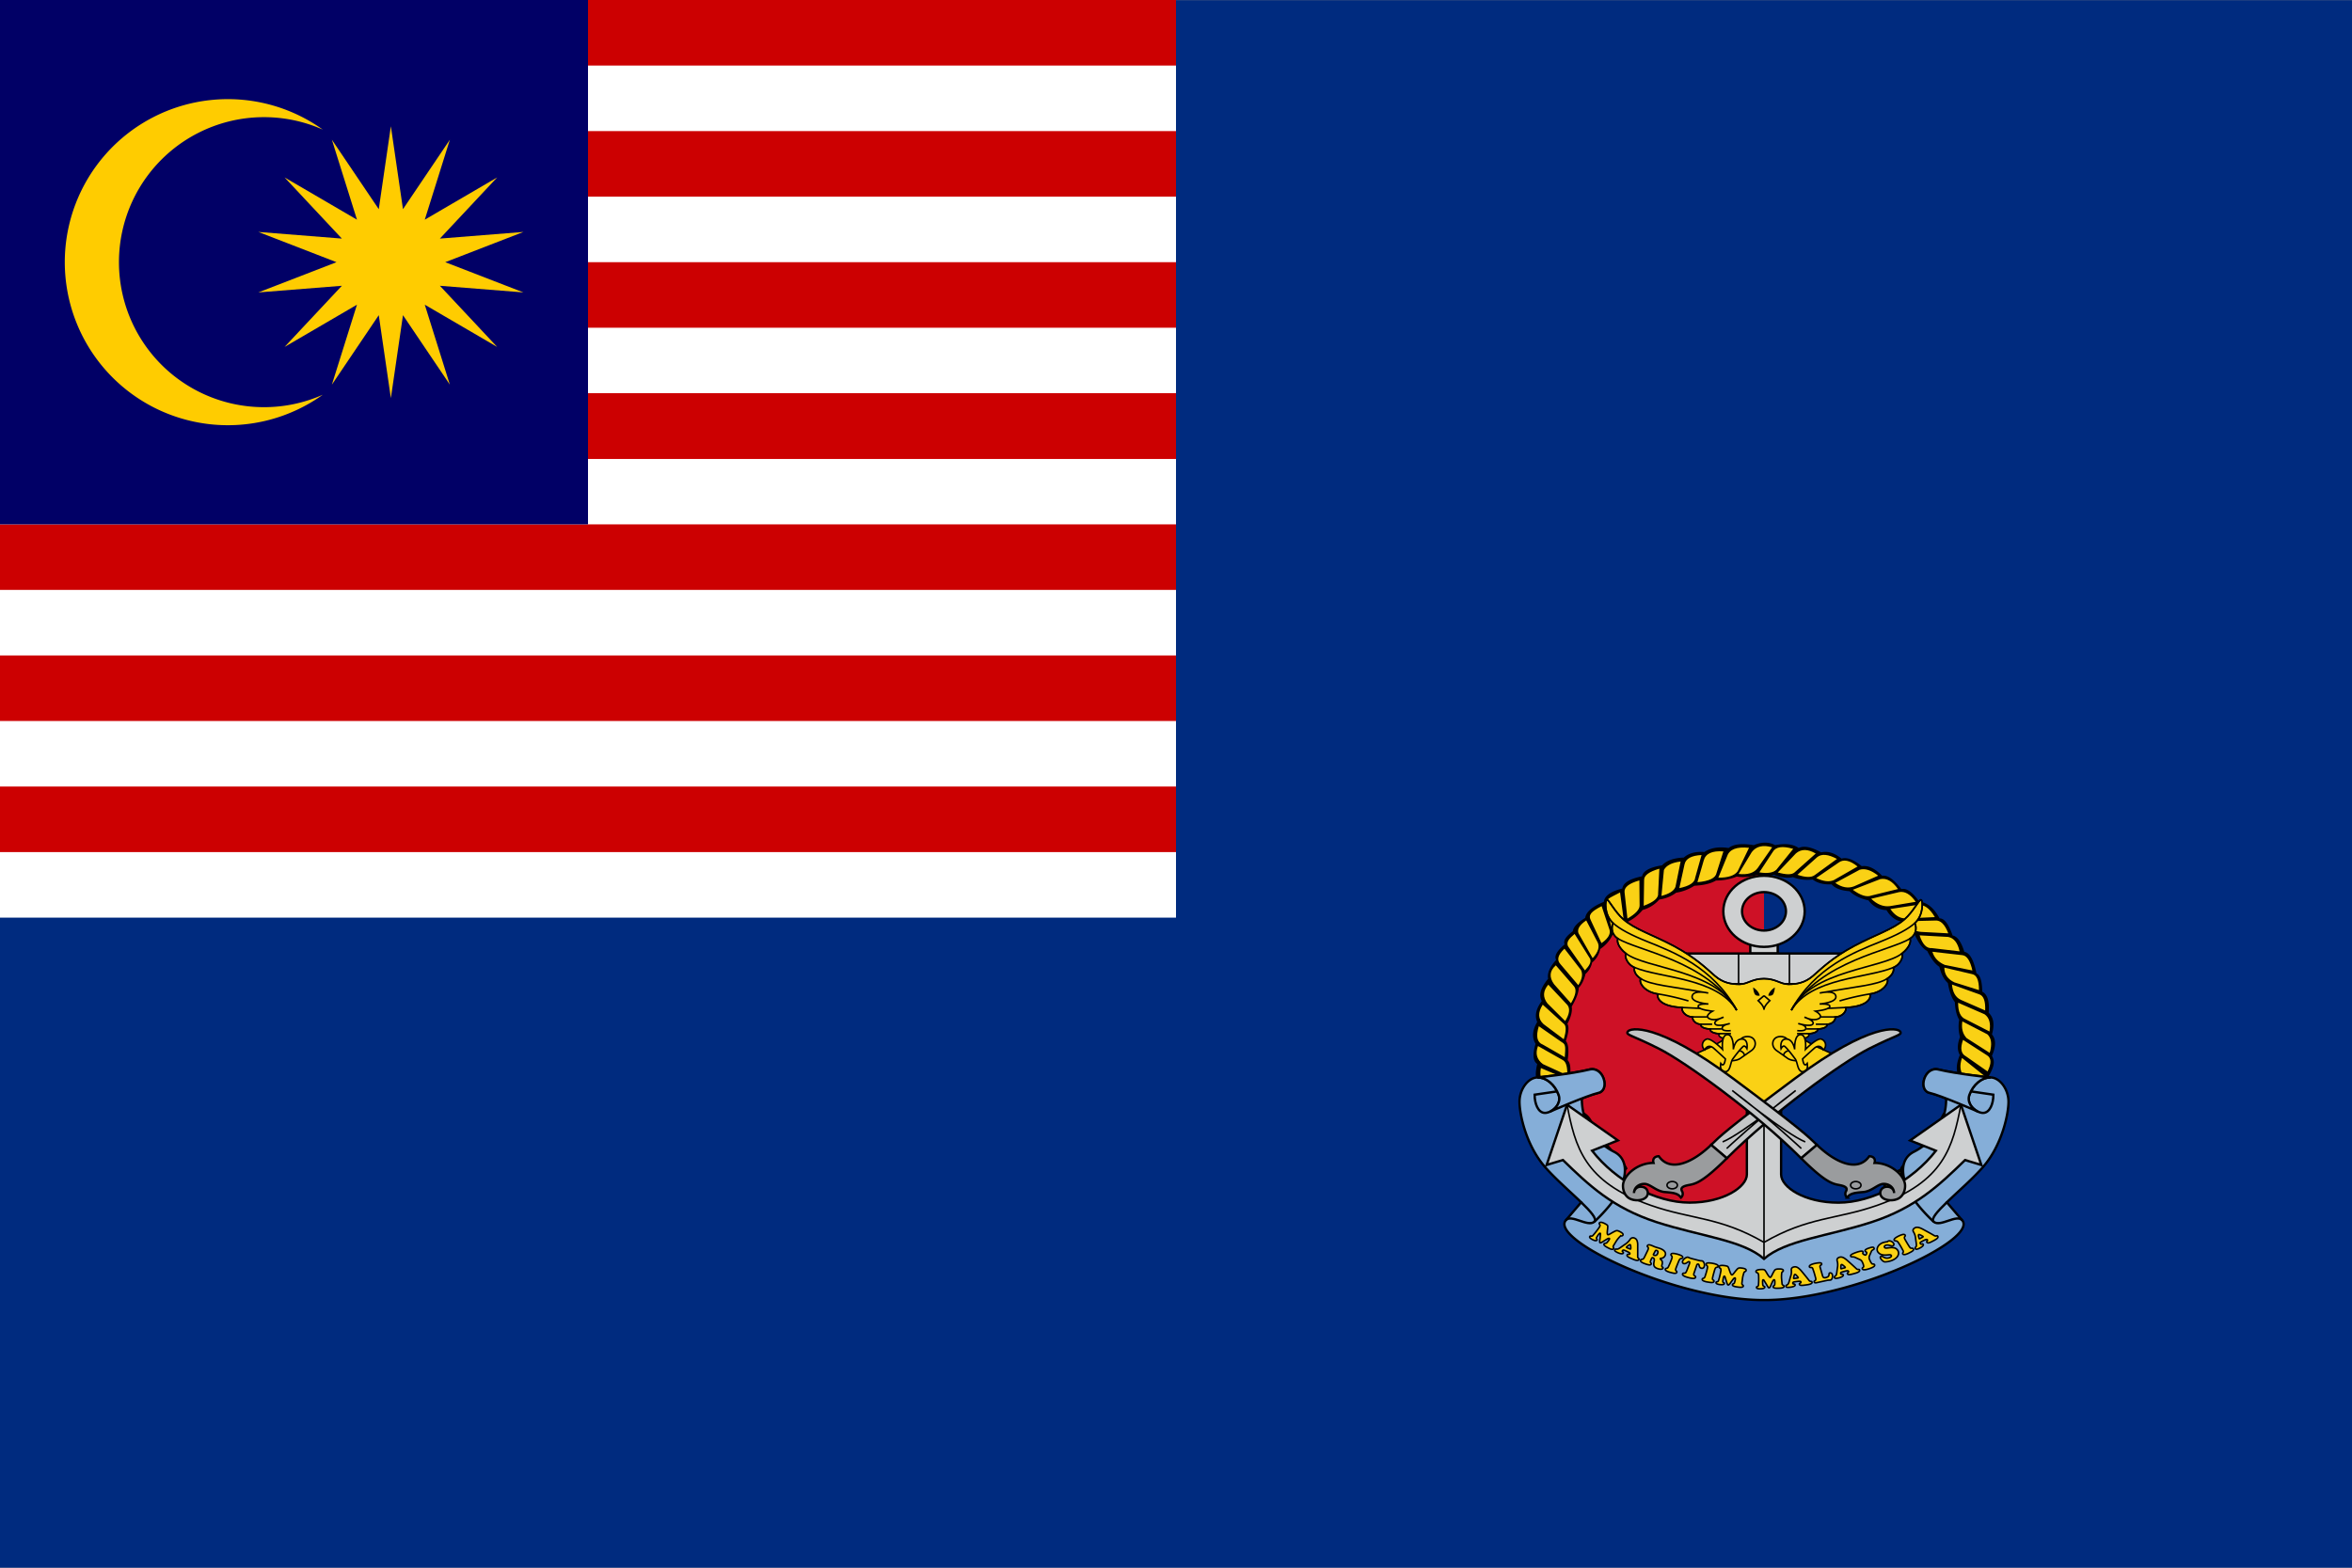 <svg id="Layer_1" data-name="Layer 1" xmlns="http://www.w3.org/2000/svg" xmlns:xlink="http://www.w3.org/1999/xlink" viewBox="0 0 1500 1000"><rect x="0" y="0" width="1500" height="1000" fill="#808080" stroke="none"/><defs><style>.cls-1,.cls-14,.cls-16,.cls-20{fill:none;}.cls-2{fill:#002b7f;}.cls-3{fill:#fff;}.cls-4{fill:#cc0001;}.cls-5{fill:#010066;}.cls-6{fill:#fc0;}.cls-7{clip-path:url(#clip-path);}.cls-8{fill:#ce1126;}.cls-10,.cls-9{fill-rule:evenodd;}.cls-10,.cls-13,.cls-19,.cls-21{fill:#fad115;}.cls-11{fill:#85aed8;}.cls-11,.cls-13,.cls-14,.cls-15,.cls-16,.cls-17,.cls-20,.cls-21,.cls-23,.cls-24{stroke:#000;}.cls-11,.cls-14,.cls-15,.cls-23,.cls-24{stroke-width:1.5px;}.cls-12{clip-path:url(#clip-path-3);}.cls-15,.cls-17{fill:#ced0d1;}.cls-16{stroke-width:1px;}.cls-18{clip-path:url(#clip-path-4);}.cls-22{clip-path:url(#clip-path-5);}.cls-23{fill:#c4c6c7;}.cls-24{fill:#9a9c9e;}</style><clipPath id="clip-path"><rect class="cls-1" x="968.26" y="536.92" width="313.47" height="293.09"/></clipPath><clipPath id="clip-path-3"><rect class="cls-1" x="1012.79" y="778.78" width="224.31" height="43.84"/></clipPath><clipPath id="clip-path-4"><rect class="cls-1" x="1022.33" y="573.41" width="205.33" height="133.99"/></clipPath><clipPath id="clip-path-5"><rect class="cls-1" x="1034.04" y="651.17" width="181.91" height="116.19"/></clipPath></defs><title>Malaysian Coast Guard</title><g id="g4139"><rect id="rect43" class="cls-2" y="0.12" width="1500" height="999.88"/><rect id="rect45" class="cls-3" width="750" height="585.34"/><g id="Stripes"><rect id="rect48" class="cls-4" width="750" height="41.81"/><rect id="rect50" class="cls-4" y="83.62" width="750" height="41.81"/><rect id="rect52" class="cls-4" y="167.24" width="750" height="41.81"/><rect id="rect54" class="cls-4" y="250.86" width="750" height="41.81"/></g><g id="use56"><rect class="cls-4" y="250.86" width="750" height="41.81"/><rect class="cls-4" y="334.48" width="750" height="41.81"/><rect class="cls-4" y="418.1" width="750" height="41.81"/><rect class="cls-4" y="501.72" width="750" height="41.81"/></g><rect id="rect58" class="cls-5" width="375" height="334.48"/><path class="cls-6" d="M168.35,259.73a92.21,92.21,0,0,0,37.51-7.93,104,104,0,1,1,0-169.13,92.5,92.5,0,1,0-37.51,177.06Z"/><polygon class="cls-6" points="283.96 167.24 333.81 147.95 280.53 152.19 317.07 113.18 270.9 140.13 286.9 89.12 257 133.43 249.28 80.53 241.56 133.43 211.66 89.12 227.66 140.13 181.49 113.18 218.03 152.19 164.75 147.95 214.6 167.24 164.75 186.53 218.03 182.29 181.49 221.3 227.66 194.36 211.66 245.36 241.56 201.05 249.28 253.95 257 201.05 286.9 245.36 270.9 194.36 317.07 221.3 280.53 182.29 333.81 186.53 283.96 167.24"/><g class="cls-7"><g id="Group5-4"><g class="cls-7"><g id="Group2"><path id="path3192-8" class="cls-8" d="M1125,790c-77.45,0-140.24-54.87-140.24-122.57S1047.55,544.82,1125,544.82Z"/><path id="path3194" class="cls-2" d="M1125,544.82c77.45,0,140.24,54.88,140.24,122.58S1202.45,790,1125,790Z"/><path id="path3196" class="cls-9" d="M1201.79,772.49q10.7-1.08,12.09-6.66,13.59-4,13.15-9.42,10.58-5.46,9.85-9.2c7.25-4.5,9.6-8,9.07-11.13q9.1-6.37,8-10.92,9.46-9.09,7.63-13.21,6.63-8.49,5.13-12.06,5.4-10.51,1.56-13.33c4.22-7.34,3.72-10,2.11-13.09q3.94-9,0-13.67c1.78-6.21,1.08-10.82-2.11-13.79q.95-10.87-4.07-13.44-.21-10.34-3.68-11.61-2.65-13.08-7.75-13.77-2.91-9.59-7.49-10.46-3.78-11-8.28-10.92-5.44-10-13-10.68-6.51-9.23-11.43-8-6.94-9.26-12.22-8.51-6.88-7.05-13-6.09-7.87-6.42-12.9-4.82-6.6-5.46-13-4c-6.35-3.49-11.11-4.4-14.31-2.77q-5.32-3.74-15-1.83c-4-2.14-8.54-2.14-13.66,0q-11.49-1.9-16,1.83-9.47-1.47-15.52,2.54h0c-5.66-.42-10,.78-13.12,3.55q-9.65.38-13.81,4.94-11.85,1.89-12.76,7-11.91,2.39-12.62,7.81-11.05,2.71-11.82,8.5-11.06,4.51-11.84,10.23-7.54,4.6-7.88,8.5c-4.53,3.36-6.27,6.15-5.25,8.39q-7.51,6.33-5.4,9.88c-4.11,4.54-5.83,8.56-5.12,12.06-4.76,5.65-6.14,10.39-4.07,14.24q-5.49,7.32-2.89,13.33-4.7,7.89-1.06,13.9c-2,6.73-1.71,11,1.06,12.87q-2.21,9.45,1,11.94c0,7.78,1.72,12.63,5.12,14.6q-.18,10.1,5.65,12.51,1.59,9.73,6.85,11.38c1.67,5.83,4,9,6.83,9.64,1.5,5.79,4.34,9.22,8.54,10.35q5.5,10.07,11.29,9.42l12.36-13.1a18.29,18.29,0,0,0-7.1-7.93,26.2,26.2,0,0,0-8.14-9.42,17.07,17.07,0,0,0-6.18-9.08,13.2,13.2,0,0,0-6.57-9.53,21.13,21.13,0,0,0-5-11c.32-5.06-1-9-3.8-11.84.7-5.18.22-8.64-1.45-10.34q1.35-9.15-1.17-12.29c1.81-5.33,2.16-9,1-10.91,2.31-4.27,3.22-7.95,2.77-11q4.44-7.66,4.46-12c1.92-1.91,3.35-4.85,4.34-8.84a13,13,0,0,0,4.2-7.24,14.9,14.9,0,0,0,5.14-8.62,22.74,22.74,0,0,0,8-9.19,23.18,23.18,0,0,0,8.28-7.58,28.22,28.22,0,0,0,10.79-8.15,21.51,21.51,0,0,0,10.63-6.67,23.2,23.2,0,0,0,10.78-4.36A29.89,29.89,0,0,0,1080.6,565q8.85-.43,13.8-3.33a35,35,0,0,0,13.28-2.53q5.23,1,13.14-1h0q4.47,1.56,10.52-.12,7.35,2.72,12.09,1.5a25.55,25.55,0,0,0,12.62,1.49c3,2.31,7.07,3.34,12.09,3.1,2.18,2.53,6,4,11.43,4.37q4.44,4.21,12.1,5.86a14.31,14.31,0,0,0,11.44,6.2q3.87,6.35,9.46,7.24c2.18,4.5,5,7.3,8.54,8.38q3.67,8.24,8,10.46,3.88,7.71,7.75,10.1c1.08,4.63,2.87,8.09,5.4,10.35,1,5.64,2.47,9.69,4.47,12.17q.27,7,2.75,11.26a25.09,25.09,0,0,0,.53,11q-2.7,6.87-.13,11.5-3,7.22-1.31,11.94a23.54,23.54,0,0,0-2.64,10.57q-4.86,8.33-3.67,11.26a15.29,15.29,0,0,0-5.65,10.11q-5.51,4.47-6.71,9.88-5.09,2.87-8.29,9.65c-6.35,4.29-9.63,7.37-9.85,9.19-5.21,2.14-8.8,4.58-10.78,7.36l.79,19.52Z"/><path id="path3198-8" class="cls-10" d="M1158,544.46q-7.56-4.44-12.62-.12l-11.57,12.18q8.07,2.29,10.65,0L1158,544.46Zm13.54,3.44c-5.57-3-9.79-3.41-12.62-1.14L1146.33,558q7.8,2.65,11,.23l14.2-10.34Zm13.14,4.83q-7.47-6.06-12.22-2.41l-14.19,9.76c4.52,2.16,8.24,2.61,11.17,1.38l15.24-8.73Zm-14.2,10.45L1186,554.8q5.1-1.54,11.83,3.79l-15.38,6.77q-5.64,2.21-12-2.18Zm11.18,4.37,17.48-6.78q6-1.23,11.3,6.33l-16.82,4.12q-4.53,1.85-12-3.67Zm11.7,5.74,17.87-4.25q5.46-1,10.52,6.2L1205.34,578q-6.22.81-12-4.71Zm12.22,6.55,17.22-2.64c4.13-.49,7.84,2.11,11.17,7.81l-18.4.8c-3.81.14-7.15-1.85-10-6Zm9.86,7.81,18.79-.46q5-.44,8.29,8.16l-17.35-.92q-5.76-.3-9.73-6.78Zm8.8,9,18.28,1q5.48,1.11,7.22,9.19L1232,604.77q-5,.45-7.76-8.16Zm8.17,10.46,19.18,2.18q4.26.51,6.31,9.76l-17.62-3.56q-6.27-2.75-7.87-8.38Zm7.61,10.11,17.61,4.13q4.5.74,4.48,10.22l-15.65-4.93q-6.46-3.06-6.44-9.42Zm10.52,20.56q-5-2.34-5.66-9.77l17.61,6.32c2.63,1,3.81,4.39,3.56,10.23l-15.51-6.78Zm-1.72,1.84,16.83,7.35c3,2.09,4.06,5.77,3.16,11l-15.26-7.82q-4.85-2-4.73-10.56Zm20.11,32q2.41-8.21-1.44-11.83l-16-8.28c-.69,4.41.22,8,2.75,10.69l14.72,9.42Zm-17-8.27q-2.85,8.05,1.84,10.45l13.8,9.65q3.84-7.61-.25-10.23L1252,663.36Zm13.4,34.46c2.77-5.44,2.72-9.4-.12-11.82l-13.94-11.15q-2.47,7.24,1.18,11.59l12.88,11.38Zm-15-10.68c-2.66,4.52-2.8,8.21-.39,11l10.9,11.72c3.39-4.76,4.35-8.53,2.9-11.26l-13.41-11.49Zm-2.89,10.56,11.57,12.76q2,4.66-5.53,12.63l-8.4-13.55q-1.82-6.15,2.36-11.84ZM1246.35,734q7.38-6.46,5-11l-8-13.9q-6,6.34-3.68,10.81l6.7,14.13Zm-9.2-14.71q-6,5.43-4.47,11.26l4,15.05c5.66-4,8.2-7.74,7.61-11.15l-7.09-15.16Zm-12.49,20.22c-.92-4,1.06-7.38,5.92-10.1l4.47,15.38c.58,3.19-1.78,6.1-7.11,8.73l-3.28-14Zm-10,24L1213.49,748c-.39-2.64,2.07-4.85,8-8.73l3.68,15.62c.24,4-3.28,6.88-10.52,8.63Zm-11.7-8q.29-4,8.68-7.81l.92,16.77c-1.52,3.66-4.86,5.78-10,6.32l.39-15.28ZM1038.8,766.07Zm-3.68-18.17-17.74,2h0c3.09,4.74,6.52,7,10.25,6.77Zm-26-8.26q2.56,8.45,9.07,7.92l17.74-1.83q-4.32-6.22-9.33-6.44l-17.48.35Zm-7.22-10.11c1,5.48,4.08,8.17,9.19,8l16.95-.23q-3.55-7.35-8.66-7.12l-17.48-.69Zm-7.25-10.69q2.22,8.29,9.48,8.85l16.29.58q-2.88-6.74-8-8l-17.75-1.38Zm-5.76-11.14c.17,5.18,2.74,8.24,7.75,9.19l16.81,1.83c-1-4.7-3.38-7.58-7.1-8.61l-17.46-2.41Zm-5-14.7q-.58,10.15,7.62,11.83l15.89,3.56q-1.59-6.95-6-8.85L983.87,693Zm-1.19-11.72q-1.54,8.63,4.6,10.22l15.64,5.74c-.19-5.28-1.71-8.39-4.6-9.31l-15.64-6.65Zm-1.84-14q-2.72,7.14,3.15,11.5l15.51,7.11q.3-7.92-2.76-9.65l-15.9-9Zm.53-12.63c-2,6.44-1.11,10.33,2.62,11.71l13.94,8c.39-6.21.79-8.16-1.85-9.53l-14.71-10.23Zm2.5-13.78c-3.21,5.06-3,9.19.52,12.4l12.88,9.65q2.54-8.28-.13-10l-13.27-12.06Zm3.54-12.76q-5.13,6-.53,11.95l11.31,11.25q4.11-6.67,1.44-10.22l-12.22-13Zm4.82-12.35q-6,5.25-1.18,12l10.81,12.21c3.11-5.24,3.74-8.88,1.85-10.95l-11.48-13.23Zm5.5-10.6c-4.15,3.89-5.05,7.15-2.66,9.76l11.46,13.48q3.65-5.53,1.75-9.62l-10.55-13.62Zm6.47-9.41c-3.37,2.82-5.53,5.16-4.19,7.87L1010.8,619c2.66-2.83,4.23-5.26,3.24-7.51Zm7.44-8.65c-4.23,2.85-5.89,5.58-5,8.16l9.06,15.93c3.68-4,4.47-7.3,3.26-9.92l-7.36-14.17Zm9.81-9.08c-6.84,3.52-8.7,5.56-6.85,9.17l6.72,14.39s6.56-3.94,5.12-8.54l-5-15Zm11.7-8.73c-7.35,4-9.26,3.74-8.94,9.31l4.08,15c4.87-2.85,7.18-5.68,7-8.5l-2.11-15.85Zm12.35-7.69q-10,2.82-9.45,7.57l1.83,16.78q7.93-4.6,7.76-8.5l-.14-15.85Zm12.75-7.48q-9.88,2.86-9.73,7.25l-.26,16.42c6.47-2.39,9.55-5,9.2-7.92l.79-15.75Zm13.55-4.58q-8.29,1-10.65,5.39l-1.58,16.55c5-1.3,8-3.21,8.94-5.75l3.29-16.19Zm13.4-4.14c-6.49.32-10.14,2.31-10.91,6L1071,566.52q9.72-2,10.12-6.67l4.07-14.47Zm13.94-2.3q-10.89-.84-12.62,5.86l-4,13.78c7.57-.66,11.66-2.65,12.23-6l4.34-13.67Zm16.29-2.3q-11.67-1.23-13.93,5.28l-5.65,13.79c6.3,0,10.43-1.36,12.36-4.14l7.22-14.93Zm14.73-.34q-8.72-2.52-13,3.1l-8.4,13.9c5.77.67,9.86-.59,12.21-3.79l9.21-13.21Zm13.4,1q-10.23-3-13,2l-8.56,13q7.8,1.27,10.91-1.72l10.65-13.21Z"/><path id="path3200" class="cls-11" d="M1125,829.29c56.37,0,136.72-38.54,126.41-50.88l-9.83-11.48c7.19-6.94,17.13-15.54,23.44-22.92,11.72-13.72,15.9-33.12,15.9-41.25s-5.65-15.47-11.51-15.47c0,0-21.26-2.18-33.12-5.07-9-2.2-13.2,13.19-5.68,14.89a94.67,94.67,0,0,1,10.57,3.58c0,15.74-8.43,27.87-20.55,34s-5.73,22.52-.44,30c0,0-82.56,30.73-95.19,30.73s-95.19-30.73-95.19-30.73c5.29-7.51,11.67-23.87-.44-30s-20.55-18.29-20.55-34a94.67,94.67,0,0,1,10.57-3.58c7.53-1.7,3.34-17.09-5.68-14.89-11.86,2.89-33.12,5.07-33.12,5.07-5.86,0-11.51,7.34-11.51,15.47S973.26,730.29,985,744c6.31,7.38,16.25,16,23.44,22.92l-9.83,11.48C988.28,790.75,1068.63,829.29,1125,829.29Z"/><g class="cls-12"><g id="Group1"><path id="path3203" class="cls-13" d="M1020.66,787.62c0-.24.15-.77-.15-.93-.51-.28-1.69,1.73-2,2.21-1.08,1.55.49,1.39-.06,2.18s-2.38-.1-3-.44-2.06-1.17-1.53-1.92,1.1.39,2.06-.73a50.36,50.36,0,0,0,3.56-4.53,4.23,4.23,0,0,0,.91-1.79c.05-.39-.82-1-.41-1.59.58-.83,2.27-.21,3.6.51,1.94,1,1.71,1.31,1.68,2.32,0,1.16-.65,4.1,0,4.63.44.38,2.35-1,3.62-1.65,1.8-.91,2.13-1.34,4.32-.16.73.39,2.36,1.32,1.72,2.23-.41.58-1.24.3-1.75.71a22.39,22.39,0,0,0-2.19,2.63c-.15.22-1.17,1.87-2,3.26-.7,1.09.46,1.39,0,2-.69,1-2.93-.29-3.66-.68s-3-1.53-2.35-2.46c.36-.5,1.17-.19,1.61-.59.24-.21,2.32-2.53,1.74-2.84s-1.94.71-2.86,1.24-2.59,1.81-3.08,1.46c-.25-.17-.4-.21,0-2.7Z"/><path id="path3205-2" class="cls-13" d="M1036.18,793.87a11.48,11.48,0,0,0,3.29-3.06,2.22,2.22,0,0,1,3.15-.94c1.52.66,1.72,2.43,1.83,3.73,0,.57,0,6.38,0,7.91s1.26,1.11.77,2c-.63,1.11-3.08,0-4-.38-2.5-1.07-4-1.74-3.46-2.68.41-.74,1.32,0,1.62-.54s0-.93-2.82-2.14c-.91-.4-1.47-.6-1.89.15-.34.59,1,.68.55,1.47s-2.41.12-3.11-.18c-2.49-1.08-2.49-1.59-2.21-2.07.4-.72,1.22-.1,2-.43a12.06,12.06,0,0,0,1.94-1.2Zm3,2.68c.17.08.68.33.81.1a5,5,0,0,0,0-1.51c0-.31,0-1-.38-1.17s-1.24.61-1.4.74a6.28,6.28,0,0,0-.9.79c-.15.26.31.4.5.49Z"/><path id="path3207-4" class="cls-13" d="M1050.87,797.54c1.14-2.44-.7-1.93-.24-2.9s1.86-.47,2.58-.22c.38.14.73.3,1.1.45s.71.33,1.07.46c.57.21,1.17.38,1.77.56s1.2.38,1.77.58c2,.74,4,2.37,3,4.46a3,3,0,0,1-2.61,1.74c-.2,0-.34,0-.43.21s.09.38.27.54c1.07.86,1.29,1.79.74,3.58-.47,1.54,1.11,1.08.66,2-.28.6-1.4.93-3.44.2-2.88-1-2.56-2.61-2.14-4.89.14-.8.16-1.62-.83-2-.39-.14-.56-.15-1,.84a9.48,9.48,0,0,0-.6,1.58c-.19.77.83.88.48,1.64-.27.56-.92.83-3.84-.22-.87-.31-3.42-1.23-2.88-2.38.38-.82,1.47.24,2.43-1.81Zm3.85,2.19c-.23.4-.48.71.11.93a1.6,1.6,0,0,0,2.28-1c.36-.77.51-1.64-.53-2-.67-.24-.82.13-1.08.6Z"/><path id="path3209" class="cls-13" d="M1065.63,804.36c.82-2,.83-2.56.72-2.85-.24-.59-.93-.86-.69-1.47.47-1.16,4.22,0,4.58.11,1.11.34,3.35,1.07,2.91,2.16-.23.58-.92.33-1.51.62s-1.09,1.68-1.55,2.81l-.64,1.59c-1.16,2.85-.91,2.86-.62,3.17s.77.59.57,1.09-.65,1.15-4.67-.09c-.78-.24-3.08-1-2.67-2,.21-.52.87-.4,1.28-.62s.74-.69,1.65-2.94Z"/><path id="path3211" class="cls-13" d="M1083.34,804a7.2,7.2,0,0,0,1.5.26,3,3,0,0,1,.8.09c.73.19,1.81,1.84,1.21,3.6a1.45,1.45,0,0,1-1.9,1c-1.62-.42-1-2.34-1.9-2.59-.73-.19-1,.71-1,.84l-1.71,5c-.66,1.94,1.37,1.46,1,2.6-.17.5-.77,1.13-4.26.22-1-.25-4.45-1.13-4-2.39.29-.86,1.33-.22,1.92-.74a6.65,6.65,0,0,0,.87-1.65l1.38-3.57c.66-1.69.26-1.78,0-1.85-.84-.22-1.91,1.6-3.42,1.21a1.1,1.1,0,0,1-.75-1.48c.47-1.39,2.43-2.85,3.5-2.57a4.69,4.69,0,0,1,.65.3,12.19,12.19,0,0,0,1.56.53Z"/><path id="path3213" class="cls-13" d="M1088.52,810.54c.58-2.1.52-2.62.37-2.89-.3-.58-1-.78-.85-1.41.33-1.19,4.19-.38,4.57-.3,1.13.24,3.45.76,3.14,1.89-.16.59-.87.41-1.42.75s-.89,1.77-1.21,2.93l-.45,1.64c-.81,3-.57,2.93-.24,3.21s.84.52.69,1-.51,1.2-4.66.33c-.79-.17-3.17-.69-2.88-1.75.14-.52.81-.47,1.2-.72s.65-.76,1.29-3.08Z"/><path id="path3215" class="cls-13" d="M1100.26,814.89c-.08-.24-.2-.77-.54-.82-.6-.08-.82,2.16-.92,2.72-.34,1.79,1,1.13.88,2s-2.24.69-3,.59-2.41-.4-2.25-1.27,1.18,0,1.59-1.36a46.8,46.8,0,0,0,1.34-5.36,4,4,0,0,0,.07-2c-.13-.38-1.2-.66-1.07-1.34.17-1,2-.94,3.54-.72,2.25.32,2.15.65,2.57,1.59s1.17,4,2,4.3c.57.2,1.74-1.72,2.64-2.73,1.27-1.44,1.39-1.94,3.92-1.58.85.12,2.76.44,2.57,1.5-.13.67-1,.68-1.32,1.23a20.08,20.08,0,0,0-.88,3.17c-.05.25-.28,2.11-.49,3.69-.17,1.23,1,1.13.89,1.88-.21,1.13-2.84.7-3.68.58s-3.44-.42-3.24-1.49c.11-.59,1-.57,1.23-1.09.13-.27,1.05-3.11.38-3.2s-1.48,1.3-2.11,2.1-1.61,2.52-2.21,2.37c-.31-.08-.47-.06-1.2-2.5Z"/><path id="path3217" class="cls-13" d="M1125.2,817.07c-.13-.22-.36-.72-.71-.71-.61,0-.32,2.26-.3,2.82.08,1.82,1.29.93,1.32,1.85s-2,1.07-2.8,1.09-2.45,0-2.49-.86,1.16-.2,1.26-1.6a44.77,44.77,0,0,0,.11-5.49,4,4,0,0,0-.37-1.93c-.21-.35-1.32-.44-1.35-1.14,0-1,1.76-1.26,3.32-1.31,2.28-.07,2.25.27,2.87,1.12s2,3.74,2.91,3.88c.6.1,1.32-2,2-3.13.93-1.63.93-2.14,3.5-2.22.86,0,2.8,0,2.85,1,0,.68-.84.84-1,1.43a20.29,20.29,0,0,0-.16,3.25c0,.26.21,2.13.35,3.71.11,1.24,1.26.93,1.3,1.69,0,1.14-2.63,1.18-3.48,1.2s-3.47.18-3.51-.91c0-.6.85-.73,1-1.27.07-.3.34-3.23-.34-3.21s-1.17,1.53-1.6,2.41-1,2.76-1.64,2.71c-.32,0-.47,0-1.73-2.24Z"/><path id="path3219-5" class="cls-13" d="M1141.82,814.65a9.46,9.46,0,0,0,.64-4.17c-.22-1.16.23-2.12,1.94-2.37s3,1.11,4,2.11c.42.44,4.29,5.16,5.24,6.43s1.77.27,2,1.23c.23,1.22-2.51,1.56-3.47,1.7-2.75.4-4.4.62-4.6-.42-.15-.81,1.08-.67,1-1.26-.15-.76-.64-.75-3.73-.31-1,.15-1.59.27-1.44,1.09.13.65,1.27,0,1.44.91s-1.88,1.33-2.65,1.44c-2.75.39-3.09,0-3.19-.56-.15-.79.94-.71,1.38-1.39a8.5,8.5,0,0,0,.77-2Zm4.26.62c.2,0,.78-.07.73-.33a5.86,5.86,0,0,0-1-1.25c-.22-.25-.66-.82-1.09-.76s-.59,1.12-.64,1.32a5.08,5.08,0,0,0-.2,1.1c0,.28.52.16.73.13Z"/><path id="path3221-5" class="cls-13" d="M1158.79,818.14c-.6.13-1.56.38-1.77-.38-.3-1,1.42-.49.93-2.42-.31-1.21-.61-2.27-.89-3.24s-.64-1.9-.94-2.82c-.44-1.37-1.89-.28-2.16-1.23-.35-1.2,2.6-1.92,3.52-2.12,3.81-.74,4.13-.31,4.29.26.28.95-1.42.55-1,2.11l1.5,5.25c.35,1.19.74,1.72,2.08,1.42,3.21-.7,1.46-2.76,2.67-3a1.42,1.42,0,0,1,1.58,1.16c.36,1.29-.22,3.17-1.09,3.36a6.26,6.26,0,0,1-1,.1,7.36,7.36,0,0,0-1.45.19Z"/><path id="path3223-1" class="cls-13" d="M1171.82,808.75a9.46,9.46,0,0,0-.08-4.2c-.41-1.12-.13-2.13,1.52-2.6s3.16.7,4.28,1.57c.49.38,5.12,4.54,6.28,5.68s1.79,0,2.13.95c.44,1.19-2.21,1.88-3.13,2.15-2.65.74-4.25,1.18-4.62.17-.29-.77,1-.8.74-1.37-.27-.73-.76-.66-3.74.18-1,.27-1.53.47-1.24,1.26.24.63,1.27-.12,1.58.72s-1.64,1.56-2.38,1.76c-2.65.75-3.05.39-3.24-.13-.29-.76.8-.82,1.12-1.56a8.25,8.25,0,0,0,.43-2Zm4.32.06c.19,0,.76-.17.67-.42a6.22,6.22,0,0,0-1.17-1.11c-.27-.22-.8-.73-1.21-.61s-.4,1.18-.41,1.38a5.24,5.24,0,0,0,0,1.12c.11.27.55.09.75,0Z"/><path id="path3225-7" class="cls-13" d="M1192.26,801.05a3,3,0,0,0,.24,2.75,7.28,7.28,0,0,0,1.32,2.31c.46.37,1.38-.05,1.71.7.51,1.14-2.36,2.11-3.25,2.42-3.56,1.21-4.35.65-4.54.22-.38-.85.8-.89.84-1.65a7.57,7.57,0,0,0-.88-2.73,2.82,2.82,0,0,0-1.66-1.65l-3-1.38c-1.29-.61-2.36.05-2.71-.73-.16-.37-.6-1,3.63-2.47,3.77-1.28,4-.65,4.17-.3s-.26.74-.11,1.07,1.33,1.11,1.78.95a1.7,1.7,0,0,0,.7-1.62c-.2-.45-.74-.3-1-.9-.41-.94,1.69-1.66,2.38-1.89,2.27-.77,3-.74,3.29,0,.45,1-1.12.87-1.65,2Z"/><path id="path3227-1" class="cls-13" d="M1197.48,798.37c-.84-1.61-.12-4.32,3.31-5.7a18.72,18.72,0,0,1,2.91-.62c.25-.1.4-.38.77-.53a3.48,3.48,0,0,1,3.23,1.66,1,1,0,0,1-.49,1.47c-1.18.48-2.8-1-4.64-.27-.55.22-1,.67-.73,1.23.64,1.22,2.9-.08,5.58.29a3.59,3.59,0,0,1,3,1.91c.95,1.81.32,4.53-3.8,6.19a13.12,13.12,0,0,1-4.57.93c-1.07-.08-2.34-1.55-2.75-2.34-.22-.42-.23-.92.3-1.14,1.26-.5,2.34,2,5.6.74.39-.16,1.27-.72,1-1.31-.58-1.11-2.86.14-5.55-.45A4.47,4.47,0,0,1,1197.48,798.37Z"/><path id="path3229-1" class="cls-13" d="M1211.62,794.08c-1.14-1.92-1.57-2.28-1.89-2.4-.66-.26-1.36,0-1.7-.57-.65-1.09,2.88-2.69,3.23-2.85,1-.47,3.18-1.41,3.79-.38.32.54-.35.81-.52,1.38s.66,1.85,1.29,2.91l.89,1.5c1.6,2.68,1.77,2.53,2.23,2.55s1-.08,1.3.39.52,1.2-3.26,2.92c-.73.33-2.92,1.31-3.49.34-.29-.48.25-.83.36-1.24s-.08-.94-1.34-3.06Z"/><path id="path3231-5" class="cls-13" d="M1221.7,790.13a9.78,9.78,0,0,0-1.21-4.07c-.71-1-.7-2,.77-2.83s3.27,0,4.59.64c.58.27,6.2,3.36,7.63,4.23s1.75-.34,2.33.49c.75,1.06-1.64,2.28-2.47,2.72-2.38,1.28-3.81,2-4.45,1.13-.49-.7.71-1,.35-1.49s-.91-.49-3.58.95c-.87.46-1.36.77-.86,1.48s1.19-.38,1.72.37-1.17,1.85-1.83,2.2c-2.38,1.28-2.87,1-3.19.54-.48-.69.56-1,.67-1.74a9,9,0,0,0-.12-2.07Zm4.22-.83c.16-.09.68-.32.53-.54a7,7,0,0,0-1.44-.85c-.31-.15-1-.54-1.34-.34s-.07,1.24,0,1.43a5.14,5.14,0,0,0,.28,1.09c.17.24.56,0,.74-.12Z"/></g></g><path id="path3233" class="cls-14" d="M998.59,778.4c3.49-4.18,14,4.58,18.21.92,1.94-1.69-2.21-6.43-8.38-12.39"/><path id="path3235" class="cls-14" d="M1029.81,764.75a105.89,105.89,0,0,1-13,14.57"/><path id="path3237" class="cls-14" d="M980.59,687.29c5.86,0,11.09,4.75,13.4,11s-4.4,11.61-8.69,11.61-6.59-5.76-6.59-11.61l14.35-2.11"/><path id="path3239" class="cls-14" d="M1251.41,778.4c-3.49-4.18-14,4.58-18.21.92-1.94-1.69,2.21-6.43,8.38-12.39"/><path id="path3241" class="cls-14" d="M1220.19,764.75a105.89,105.89,0,0,0,13,14.57"/><path id="path3243" class="cls-14" d="M1269.41,687.29c-5.86,0-11.09,4.75-13.39,11s4.39,11.61,8.68,11.61,6.59-5.76,6.59-11.61l-14.35-2.11"/><path id="path3245" class="cls-15" d="M1133.74,608.21v-5.54h-17.48v5.54Z"/><path id="path3247" class="cls-15" d="M1150.94,581.32c0,12.52-11.61,22.68-25.94,22.68s-25.94-10.16-25.94-22.68,11.61-22.68,25.94-22.68S1150.94,568.8,1150.94,581.32ZM1125,569.06c-7.74,0-14,5.49-14,12.26s6.28,12.26,14,12.26,14-5.49,14-12.26S1132.75,569.06,1125,569.06Zm0,39.15h-60.7v19.58h49.78V749.13c0,8-14.88,18-36.52,18s-47.08-13.72-62.21-33.12l16.46-6.55-32.42-22.78-13,38.41,10.38-3.13c16.42,16,31.7,30.51,59.64,39.59S1111.25,790.94,1125,803c13.75-12,40.65-14.35,68.58-23.42s43.22-23.59,59.65-39.59l10.37,3.13-13-38.41-32.42,22.78,16.46,6.55c-15.13,19.4-40.56,33.12-62.21,33.12s-36.52-9.94-36.52-18V627.79h49.78V608.21Z"/><path id="path3249" class="cls-16" d="M999.39,704.66c5.18,26.77,10.65,49.21,53.38,64.2,25.93,9.09,44.1,7.29,72.23,23.62"/><path id="path3251" class="cls-16" d="M1125,792.48c28.13-16.33,46.3-14.53,72.23-23.62,42.74-15,48.2-37.43,53.38-64.2"/><path id="path3253" class="cls-11" d="M980.59,687.29c5.86,0,11.09,4.75,13.4,11,1.74,4.71-1.69,9-5.32,10.73h0s23.54-10.27,30.74-11.9c7.53-1.7,3.34-17.09-5.68-14.89C1001.85,685.11,980.59,687.29,980.59,687.29Z"/><path id="path3255" class="cls-11" d="M1269.41,687.29c-5.86,0-11.09,4.75-13.39,11-1.75,4.71,1.68,9,5.31,10.73h0s-23.55-10.27-30.75-11.9c-7.52-1.7-3.34-17.09,5.68-14.89C1248.15,685.11,1269.41,687.29,1269.41,687.29Z"/></g></g><path id="path3257" class="cls-17" d="M1108.79,608.21v19.58"/><path id="path3259" class="cls-17" d="M1141.21,608.21v19.58"/><path id="path3261" class="cls-17" d="M1125,627.79V803"/><g class="cls-18"><g id="Group3"><path id="path3264" class="cls-19" d="M1168.2,672l-43.2,35-43.21-35s20.39-8.51,16.93-9.73c-1.67-.59-2.75-1.46-2.44-2.49l.45-.4c-3.5,0-6.49-1.34-6-3-3.5,0-6.5-1.34-6-3-3.5,0-5.7-3-5.2-4.63h0c-4.56,0-7.43-3.88-6.78-6-15.07-.81-16.16-6.72-15.37-8.66-9.65-1.48-12.53-8.21-10.85-9.68-3.87-2.44-4.79-5.63-4-7.18-5.56-2.35-6.58-8-5.54-8.94-5.28-4.11-5.93-8.14-5.15-9.51-5.29-3.4-3.7-9.17-3-9.81-6-5.34-5.28-15-4-15s4.83,7.55,10.42,12.43c7.52,6.57,18.55,9.78,32.27,17.1s20.91,14.45,26.12,19,10.65,5.36,15.7,5.36,8.08-3.56,15.6-3.56,10.56,3.56,15.61,3.56,10.48-.81,15.69-5.36,12.4-11.68,26.12-19,24.75-10.53,32.27-17.1c5.59-4.88,9.15-12.43,10.41-12.43s2,9.67-4,15c.73.64,2.32,6.41-3,9.81.78,1.37.13,5.4-5.15,9.51,1,.91,0,6.59-5.54,8.94.78,1.55-.14,4.74-4,7.18,1.68,1.47-1.2,8.2-10.84,9.68.78,1.94-.3,7.85-15.38,8.66.65,2.16-2.22,6-6.78,6h0c.5,1.66-1.7,4.63-5.2,4.63.5,1.66-2.5,3-6,3,.5,1.66-2.49,3-6,3l.45.4c.31,1-.77,1.9-2.43,2.49C1147.82,663.46,1168.2,672,1168.2,672Z"/><path id="path3266" class="cls-20" d="M1168.2,672l-43.2,35-43.21-35s20.39-8.51,16.93-9.73c-1.67-.59-2.75-1.46-2.44-2.49l.45-.4c-3.5,0-6.49-1.34-6-3-3.5,0-6.5-1.34-6-3-3.5,0-5.7-3-5.2-4.63h0c-4.56,0-7.43-3.88-6.78-6-15.07-.81-16.16-6.72-15.37-8.66-9.65-1.48-12.53-8.21-10.85-9.68-3.87-2.44-4.79-5.63-4-7.18-5.56-2.35-6.58-8-5.54-8.94-5.28-4.11-5.93-8.14-5.15-9.51-5.29-3.4-3.7-9.17-3-9.81-6-5.34-5.28-15-4-15s4.83,7.55,10.42,12.43c7.52,6.57,18.55,9.78,32.27,17.1s20.91,14.45,26.12,19,10.65,5.36,15.7,5.36,8.08-3.56,15.6-3.56,10.56,3.56,15.61,3.56,10.48-.81,15.69-5.36,12.4-11.68,26.12-19,24.75-10.53,32.27-17.1c5.59-4.88,9.15-12.43,10.41-12.43s2,9.67-4,15c.73.64,2.32,6.41-3,9.81.78,1.37.13,5.4-5.15,9.51,1,.91,0,6.59-5.54,8.94.78,1.55-.14,4.74-4,7.18,1.68,1.47-1.2,8.2-10.84,9.68.78,1.94-.3,7.85-15.38,8.66.65,2.16-2.22,6-6.78,6h0c.5,1.66-1.7,4.63-5.2,4.63.5,1.66-2.5,3-6,3,.5,1.66-2.49,3-6,3l.45.4c.31,1-.77,1.9-2.43,2.49C1147.82,663.46,1168.2,672,1168.2,672Z"/><path id="path3268" class="cls-20" d="M1028.9,588.9c-.74.64-2.33,6.41,3,9.81,11.86,7.62,57,14.12,75.71,45.67"/><path id="path3270" class="cls-20" d="M1031.86,598.71c-.78,1.37-.13,5.4,5.15,9.51,12.47,9.72,57.53,10.42,70.56,36.16"/><path id="path3272" class="cls-20" d="M1037,608.22c-1,.91,0,6.59,5.54,8.94,16.16,6.84,52.5,6.36,65,27.22"/><path id="path3274" class="cls-20" d="M1042.55,617.16c-.78,1.55.14,4.74,4,7.18,6.38,4,18.64,4.78,42.9,9.11,0,0-9-2.22-10.22,1.68-1.41,4.44,10.32,5.31,10.32,5.31s-6.83-.46-6.53,1.63,9.11,2.95,9.11,2.95-5.58,3-1.92,4.8,9-1,9-1-6.71,2.16-5.41,4.33,9.38-.23,9.38-.23-5.72.93-4.74,3.5c.59,1.55,5.37,1,5.37,1"/><path id="path3276" class="cls-20" d="M1046.56,624.34c-1.68,1.47,1.2,8.2,10.85,9.68a162,162,0,0,1,19.41,4.44"/><path id="path3278" class="cls-20" d="M1057.41,634c-.79,1.94.3,7.85,15.37,8.66,4.17.22,11.6.57,11.6.57"/><path id="path3280" class="cls-20" d="M1072.78,642.68c-.65,2.16,2.22,6,6.78,6h9.38"/><path id="path3282" class="cls-20" d="M1079.54,648.72c-.5,1.66,1.7,4.63,5.2,4.63h7.2"/><path id="path3284" class="cls-20" d="M1084.74,653.35c-.5,1.66,2.5,3,6,3h7.19"/><path id="path3286" class="cls-20" d="M1090.74,656.35c-.5,1.66,2.49,3,6,3h7.2"/><path id="path3288" d="M1118.1,629.85s3.67,2.22,4.16,5.24c0,0-2.26.49-3.17-1A10.54,10.54,0,0,1,1118.1,629.85Z"/><path id="path3290" class="cls-20" d="M1125,635.14l-3.72,3.15s3.72,3.25,3.72,5.7"/><path id="path3292" class="cls-21" d="M1110.26,662.85c1.24-1.67,4.84-2.21,7-1,2.63,1.48,3.13,5.49.12,8l-6.87,4.84c-1.89,1.65-4.89,1.91-6,1.91"/><path id="path3294" class="cls-20" d="M1109.19,670.26c1.44,0,3.32,1.38,3.32,3"/><path id="path3296" class="cls-20" d="M1142.43,644.38c15.11-27.56,40.79-37.24,56.23-43.45,11.6-4.67,18.19-8.25,22.45-12,6-5.34,5.27-15,4-15s-4.82,7.55-10.41,12.43c-7.52,6.57-18.55,9.78-32.27,17.1s-20.91,14.45-26.12,19-10.65,5.36-15.69,5.36-8.09-3.56-15.61-3.56-10.56,3.56-15.6,3.56-10.49-.81-15.7-5.36-12.4-11.68-26.12-19-24.75-10.53-32.27-17.1c-5.59-4.88-9.15-12.43-10.42-12.43s-2,9.67,4,15c4.26,3.78,10.84,7.36,22.44,12,15.44,6.21,41.12,15.89,56.23,43.45"/><path id="path3298" class="cls-20" d="M1221.11,588.9c.74.64,2.32,6.41-3,9.81-11.86,7.62-57,14.12-75.71,45.67"/><path id="path3300" class="cls-20" d="M1218.14,598.71c.78,1.37.13,5.4-5.15,9.51-12.47,9.72-57.53,10.42-70.56,36.16"/><path id="path3302" class="cls-20" d="M1213,608.22c1,.91,0,6.59-5.54,8.94-16.16,6.84-52.5,6.36-65,27.22"/><path id="path3304" class="cls-20" d="M1207.45,617.16c.78,1.55-.14,4.74-4,7.18-6.38,4-18.64,4.78-42.9,9.11,0,0,9-2.22,10.22,1.68,1.41,4.44-10.32,5.31-10.32,5.31s6.83-.46,6.53,1.63-9.1,2.95-9.1,2.95,5.57,3,1.91,4.8-9-1-9-1,6.71,2.16,5.41,4.33-9.37-.23-9.37-.23,5.71.93,4.73,3.5c-.59,1.55-5.37,1-5.37,1"/><path id="path3306" class="cls-20" d="M1203.44,624.34c1.68,1.47-1.2,8.2-10.84,9.68a161.9,161.9,0,0,0-19.42,4.44"/><path id="path3308" class="cls-20" d="M1192.6,634c.78,1.94-.3,7.85-15.38,8.66-4.17.22-11.6.57-11.6.57"/><path id="path3310" class="cls-20" d="M1177.22,642.68c.65,2.16-2.22,6-6.78,6h-9.38"/><path id="path3312" class="cls-20" d="M1170.46,648.72c.5,1.66-1.7,4.63-5.2,4.63h-7.2"/><path id="path3314" class="cls-20" d="M1165.26,653.35c.5,1.66-2.5,3-6,3h-7.2"/><path id="path3316" class="cls-20" d="M1159.27,656.35c.49,1.66-2.5,3-6,3h-7.2"/><path id="path3318" d="M1131.9,629.85s-3.67,2.22-4.16,5.24c0,0,2.26.49,3.17-1A10.54,10.54,0,0,0,1131.9,629.85Z"/><path id="path3320" class="cls-20" d="M1125,635.14l3.72,3.15s-3.72,3.25-3.72,5.7"/><path id="path3322" class="cls-21" d="M1139.74,662.85c-1.24-1.67-4.84-2.21-7-1-2.63,1.48-3.13,5.49-.12,8l6.86,4.84c1.9,1.65,4.9,1.91,6,1.91"/><path id="path3324" class="cls-20" d="M1140.81,670.26c-1.44,0-3.32,1.38-3.32,3"/><path id="path3326" class="cls-21" d="M1105.44,669.37s.47-9.38-3.74-9.38-3.14,9.38-3.14,9.38-7.08-7.23-10-6.57a4,4,0,0,0-1.41,6.89s2-4.3,5.82-1c3.41,3,7.4,6.75,7.4,6.75s-.64,6.07-2.94,2.88c0,0-1.08,5.32,2.7,5.32s3.2-6.18,5.17-8.44c0,0,5.89-7.94,6.94-7.94s1.87,1.63,1.87,1.63,1.17-6.09-3.29-6.09S1105.44,669.37,1105.44,669.37Z"/><path id="path3328" class="cls-21" d="M1144.56,669.37s-.47-9.38,3.74-9.38,3.14,9.38,3.14,9.38,7.08-7.23,10-6.57a4,4,0,0,1,1.41,6.89s-2-4.3-5.82-1c-3.41,3-7.4,6.75-7.4,6.75s.64,6.07,2.94,2.88c0,0,1.08,5.32-2.7,5.32s-3.2-6.18-5.17-8.44c0,0-5.89-7.94-6.94-7.94s-1.87,1.63-1.87,1.63-1.17-6.09,3.29-6.09S1144.56,669.37,1144.56,669.37Z"/></g></g><g class="cls-22"><g id="Group4"><path id="path3331" class="cls-23" d="M1101.31,738.83c29-29,73.89-61.41,90.61-69.85,17.92-9.05,21.24-8.64,20-10.88-1.39-2.57-18.73-6.22-67.39,30-43.2,32.15-47.8,36.92-53.29,42.21Z"/><path id="path3333" class="cls-20" d="M1101.21,732.61s19.52-18.5,44-37c0,0-34.25,27.78-46.58,32.79"/><path id="path3335" class="cls-24" d="M1101.31,738.83l-10-8.53c-11.76,11.32-26.08,17.77-33.38,7.25-2.57,0-4.19,1.65-3.38,4.25-10.42,0-19.13,8-19.48,14.19-.16,2.82,1,7.09,4.64,8.73,4.25,1.94,11.18.81,11.18-3.76,0-2.21-1.75-3.94-4.37-3.94a4.09,4.09,0,0,0-4.42,4c0-3.23,2.8-5.84,6.59-5.84s7.48,4.73,13.07,5.21,8.3.78,10.28,3.54a3.2,3.2,0,0,0,.63-4.17c-.54-1.11-.9-2.68,3.34-3.63S1084.24,755.87,1101.31,738.83Z"/><path id="path3337" class="cls-20" d="M1063.14,756c0,1.29,1.49,2.33,3.32,2.33s3.31-1,3.31-2.33-1.48-2.33-3.31-2.33S1063.14,754.74,1063.14,756Z"/><path id="path3339" class="cls-23" d="M1148.69,738.83c-29-29-73.89-61.41-90.61-69.85-17.92-9.05-21.24-8.64-20-10.88,1.39-2.57,18.73-6.22,67.39,30,43.2,32.15,47.8,36.92,53.3,42.21Z"/><path id="path3341" class="cls-20" d="M1148.8,732.61s-19.52-18.5-44.06-37c0,0,34.25,27.78,46.58,32.79"/><path id="path3343" class="cls-24" d="M1148.69,738.83l10.06-8.53c11.76,11.32,26.07,17.77,33.37,7.25,2.57,0,4.2,1.65,3.38,4.25,10.42,0,19.13,8,19.48,14.19.16,2.82-1,7.09-4.64,8.73-4.25,1.94-11.18.81-11.18-3.76,0-2.21,1.75-3.94,4.37-3.94s4.42,1.73,4.42,4c0-3.23-2.8-5.84-6.59-5.84s-7.48,4.73-13.07,5.21-8.29.78-10.28,3.54a3.2,3.2,0,0,1-.63-4.17c.54-1.11.9-2.68-3.34-3.63S1165.76,755.87,1148.69,738.83Z"/><path id="path3345" class="cls-20" d="M1186.86,756c0,1.29-1.48,2.33-3.32,2.33s-3.31-1-3.31-2.33,1.48-2.33,3.31-2.33S1186.86,754.74,1186.86,756Z"/></g></g></g></g></g></svg>